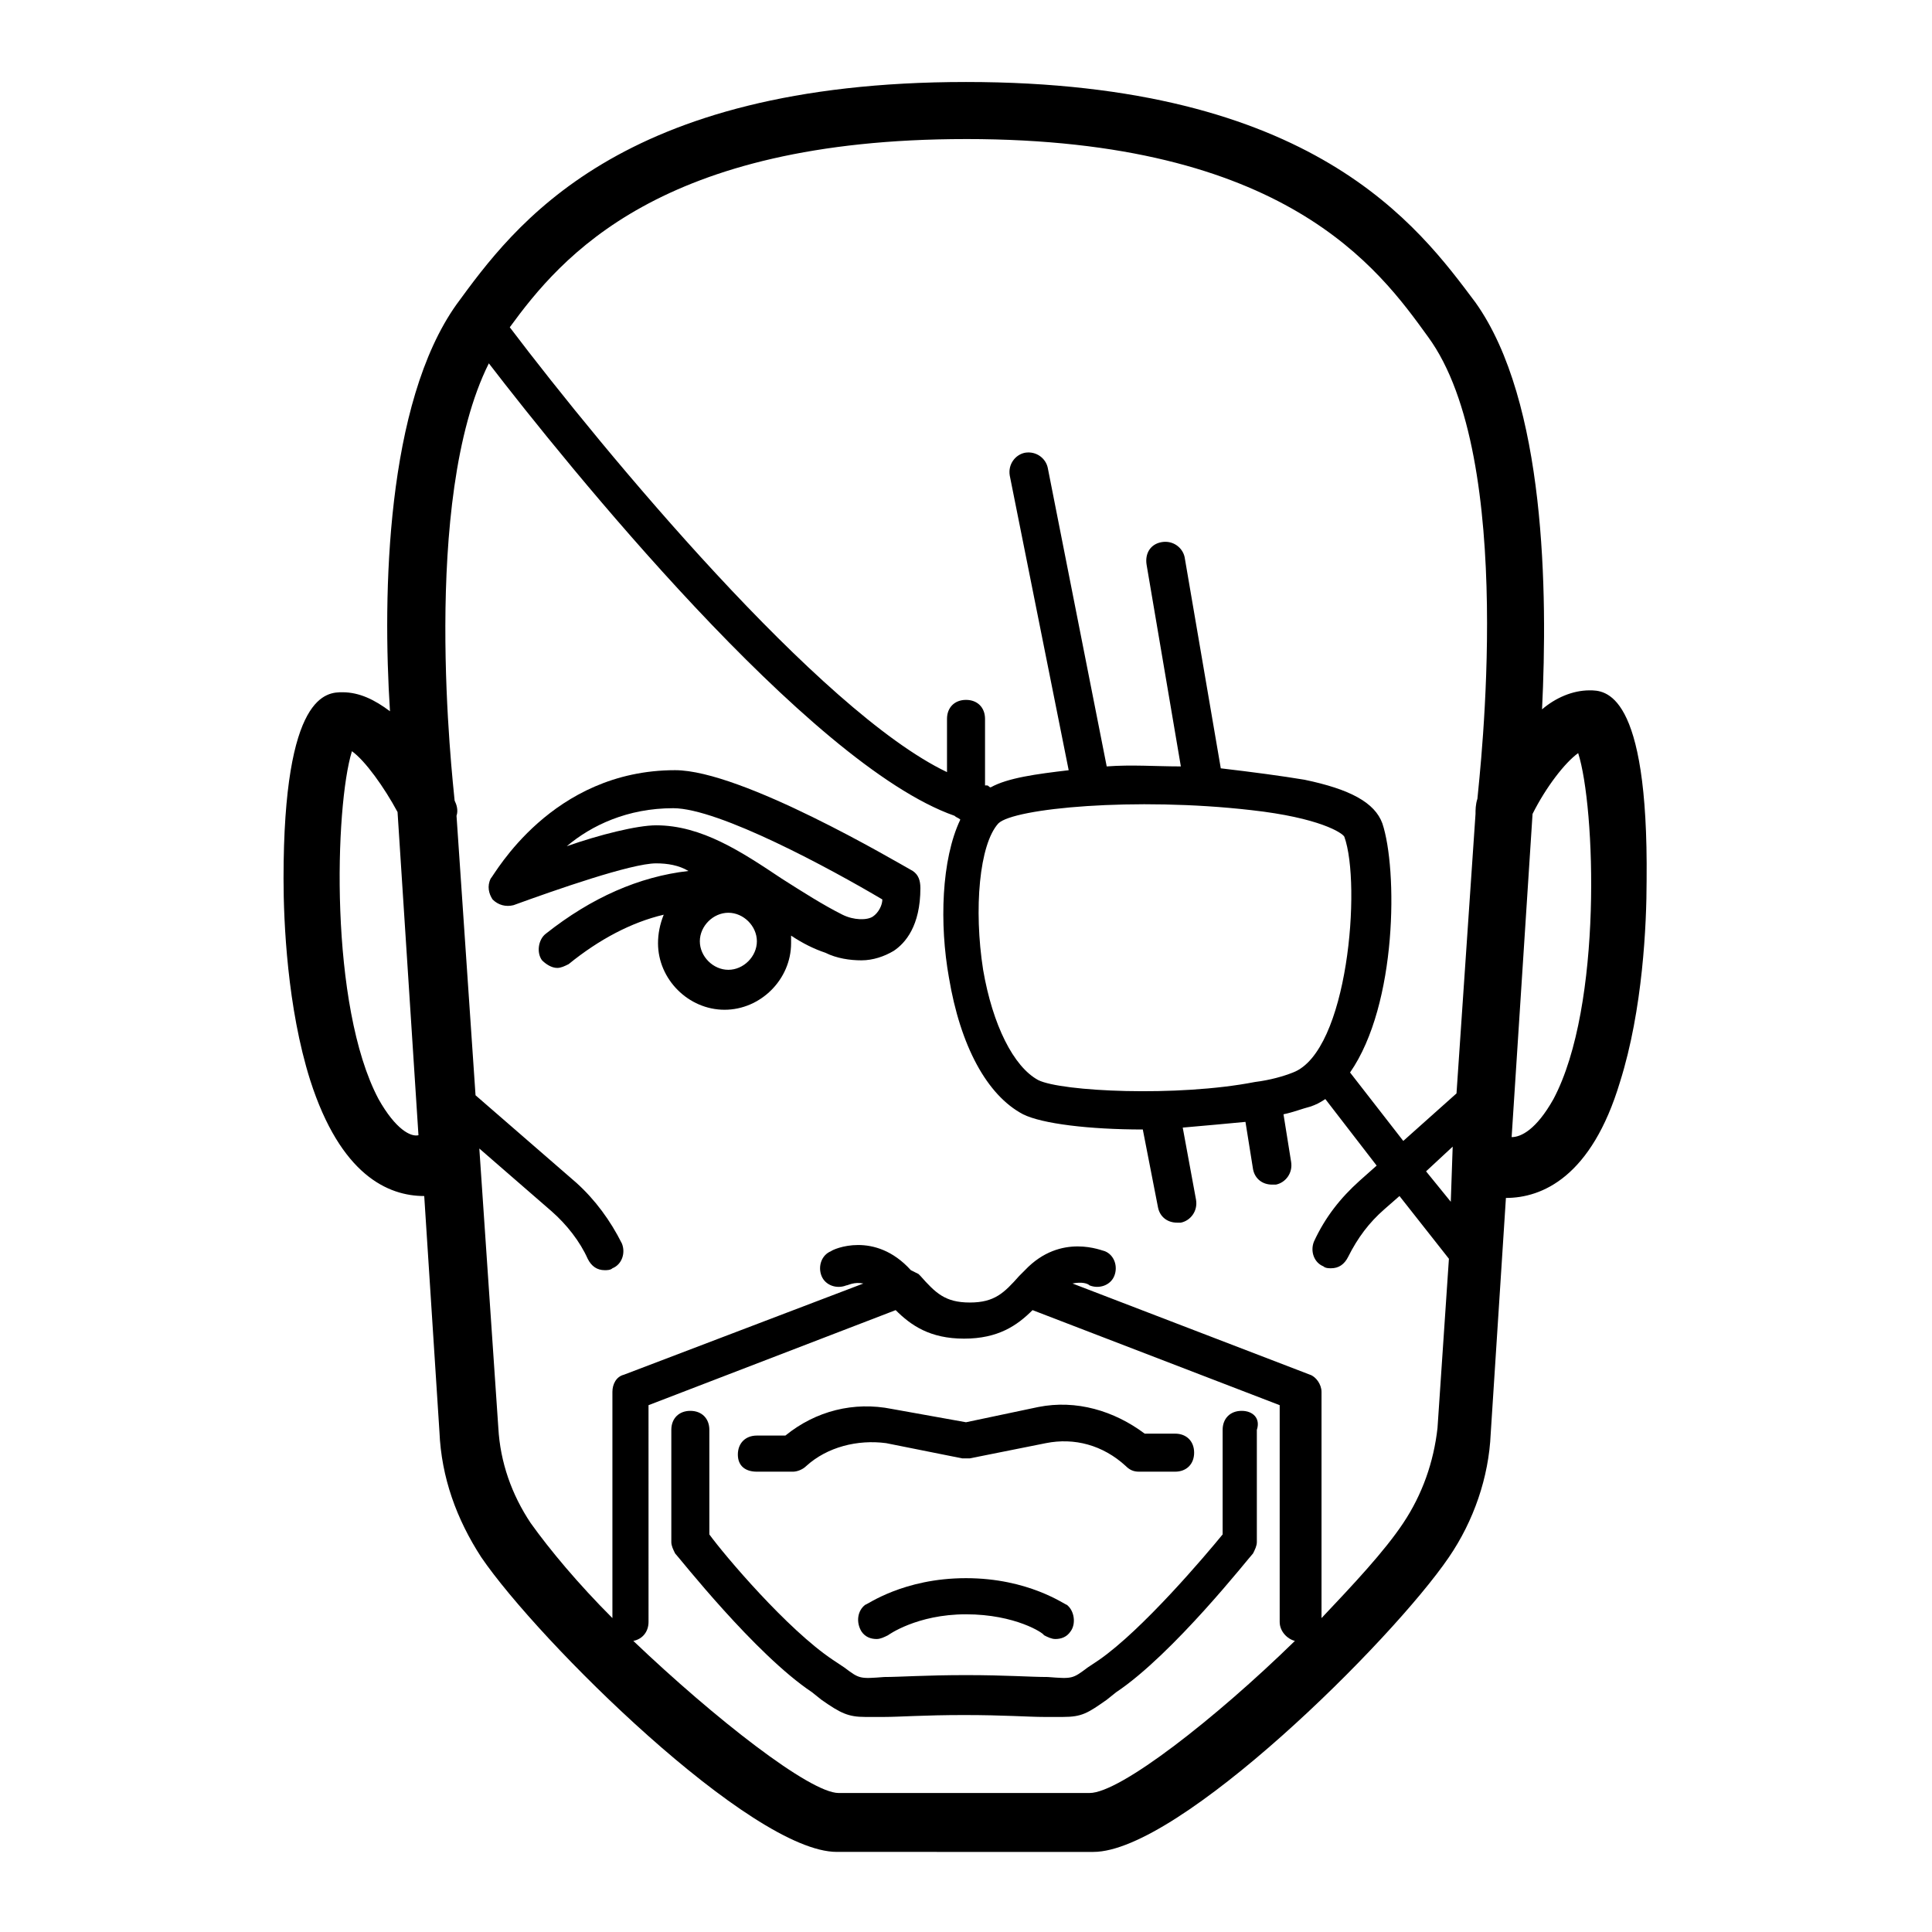 <?xml version="1.0" encoding="UTF-8"?>
<!-- Uploaded to: SVG Repo, www.svgrepo.com, Generator: SVG Repo Mixer Tools -->
<svg fill="#000000" width="800px" height="800px" version="1.1" viewBox="144 144 512 512" xmlns="http://www.w3.org/2000/svg">
 <g>
  <path d="m344.58 534.01h9.574c1.008 0 2.519-0.504 3.527-1.512 5.543-5.039 13.602-7.055 21.16-6.047l20.152 4.031h1.008 1.008l20.152-4.031c7.559-1.512 15.113 0.504 21.16 6.047 1.008 1.008 2.016 1.512 3.527 1.512h9.57c3.023 0 5.039-2.016 5.039-5.039 0-3.023-2.016-5.039-5.039-5.039h-8.062c-8.062-6.047-18.137-9.07-28.215-7.055l-19.141 4.035-19.648-3.527c-10.078-2.016-20.152 0.504-28.215 7.055h-7.559c-3.023 0-5.039 2.016-5.039 5.039 0.004 3.019 2.016 4.531 5.039 4.531z"/>
  <path d="m565.25 326.95c-4.535 0-9.07 2.016-12.594 5.039 1.512-30.73 1.008-81.617-17.633-107.82-15.113-20.152-42.824-58.441-135.02-58.441s-119.91 38.289-135.02 58.945c-18.641 26.199-19.648 76.578-17.633 107.82-4.031-3.023-8.062-5.039-12.594-5.039-4.031 0-15.617 0-15.617 49.375 0 11.586 1.008 34.258 7.055 53.402 8.062 25.191 20.656 30.73 30.23 30.73l4.031 62.473c0.504 12.09 4.535 23.176 11.082 33.25 15.113 22.168 71.539 78.09 94.211 78.09l34.254 0.004h33.754c22.672 0 79.098-55.922 94.211-78.09 6.551-9.574 10.578-21.16 11.082-32.746l4.031-62.473c9.574 0 22.672-5.543 30.23-30.73 6.047-19.145 7.055-41.816 7.055-53.402 0.504-50.387-11.086-50.387-15.117-50.387zm-36.777 135.53-6.551-8.062 7.055-6.551zm-128.47-281.63c84.641 0 109.33 34.258 122.43 52.395 23.676 32.246 13.602 116.38 13.098 122.43-0.504 1.512-0.504 3.023-0.504 4.031l-5.039 74.059-14.105 12.594-14.105-18.137c12.594-18.137 12.594-53.906 8.566-66-2.016-5.543-8.566-9.07-20.656-11.586-6.047-1.008-13.602-2.016-22.168-3.023l-9.574-55.922c-0.504-2.519-3.023-4.535-6.047-4.031-3.023 0.504-4.535 3.023-4.031 6.047l9.07 53.402c-6.551 0-13.098-0.504-19.648 0l-15.617-79.098c-0.504-2.519-3.023-4.535-6.047-4.031-2.519 0.504-4.535 3.023-4.031 6.047l15.617 78.09c-8.566 1.008-16.121 2.016-20.656 4.535-0.504 0-0.504-0.504-1.008-0.504h-0.504v-17.633c0-3.023-2.016-5.039-5.039-5.039-3.023 0-5.039 2.016-5.039 5.039v14.105c-33.75-16.121-90.684-84.641-115.87-117.89 13.602-18.641 39.801-49.879 120.91-49.879zm76.578 249.89c-20.656 4.031-51.391 2.519-57.434-0.504-6.551-3.527-12.09-14.609-14.609-29.223-2.519-16.121-1.008-33.25 4.031-38.793 4.031-4.031 36.273-7.055 67.008-3.527 18.137 2.016 24.184 6.047 24.688 7.055 4.535 12.594 1.008 56.93-13.602 62.473-2.527 1.008-6.051 2.016-10.082 2.519zm-232.26 4.535c-13.098-24.688-11.586-77.586-7.055-92.195 3.527 2.519 8.566 9.574 12.09 16.121l5.543 85.648c-2.012 0.5-6.043-1.516-10.578-9.574zm155.68 183.89h-33.754c-7.559 0-32.746-19.648-54.41-40.305 2.519-0.504 4.031-2.519 4.031-5.039l-0.004-57.434 65.496-25.191c4.031 4.031 9.07 7.559 18.137 7.559 9.07 0 14.105-3.527 18.137-7.559l65.496 25.191v57.434c0 2.519 2.016 4.535 4.031 5.039-21.16 20.656-46.352 40.305-54.41 40.305zm115.88-71.543c-5.039 7.559-13.098 16.121-21.664 25.191v-59.953c0-2.016-1.512-4.031-3.023-4.535l-62.977-24.184c2.519-0.504 4.031 0 4.535 0.504 2.519 1.008 5.543 0 6.551-2.519 1.008-2.519 0-5.543-2.519-6.551-0.504 0-11.586-5.039-21.16 5.039l-1.008 1.008s-0.504 0.504-0.504 0.504c-4.031 4.535-6.551 7.055-13.098 7.055-6.551 0-9.07-2.519-13.098-7.055 0 0-0.504-0.504-0.504-0.504l-2.019-1.004c-9.574-10.578-20.656-5.543-21.16-5.039-2.519 1.008-3.527 4.031-2.519 6.551 1.008 2.519 4.031 3.527 6.551 2.519 0.504 0 2.016-1.008 4.535-0.504l-63.48 24.18c-2.016 0.504-3.023 2.519-3.023 4.535v59.953c-9.07-9.07-16.625-18.137-21.664-25.191-5.039-7.559-8.062-16.121-8.566-25.191l-5.039-74.059 19.145 16.625c4.031 3.527 7.559 8.062 9.574 12.594 1.008 2.016 2.519 3.023 4.535 3.023 0.504 0 1.512 0 2.016-0.504 2.519-1.008 3.527-4.031 2.519-6.551-3.023-6.047-7.055-11.586-12.09-16.121l-26.703-23.176-5.039-74.059c0.504-1.512 0-3.023-0.504-4.031-0.504-5.543-9.07-79.602 9.07-115.88 20.152 26.199 84.641 106.3 123.43 119.91 0.504 0.504 1.008 0.504 1.512 1.008-5.039 10.578-5.543 27.711-3.023 41.816 3.023 18.137 10.078 31.234 19.648 36.273 5.039 2.519 17.633 4.031 31.738 4.031l4.031 20.656c0.504 2.519 2.519 4.031 5.039 4.031h1.008c2.519-0.504 4.535-3.023 4.031-6.047l-3.527-19.145c5.543-0.504 11.586-1.008 16.625-1.512l2.016 12.594c0.504 2.519 2.519 4.031 5.039 4.031h1.008c2.519-0.504 4.535-3.023 4.031-6.047l-2.016-12.594c2.519-0.504 5.039-1.512 7.055-2.016 1.512-0.504 2.519-1.008 4.031-2.016l13.602 17.633-4.535 4.031c-5.039 4.535-9.07 9.574-12.09 16.121-1.008 2.519 0 5.543 2.519 6.551 0.504 0.504 1.512 0.504 2.016 0.504 2.016 0 3.527-1.008 4.535-3.023 2.519-5.039 5.543-9.07 9.574-12.594l4.031-3.527 13.098 16.625-3.023 44.84c-1.012 9.07-4.035 17.637-9.074 25.191zm39.801-112.35c-4.535 8.062-8.566 10.078-11.082 10.078l5.543-85.648c3.527-7.055 8.566-13.602 12.09-16.121 4.531 14.105 6.547 67.004-6.551 91.691z"/>
  <path d="m385.89 374.81c-4.535-2.519-45.344-26.703-62.977-26.703-32.746 0-47.863 27.711-48.871 28.719-1.008 2.016-0.504 4.031 0.504 5.543 1.512 1.512 3.527 2.016 5.543 1.512 11.082-4.031 31.234-11.082 37.785-11.082 3.023 0 6.047 0.504 8.566 2.016-13.098 1.512-25.695 7.055-37.785 16.625-2.016 1.512-2.519 5.039-1.008 7.055 1.008 1.008 2.519 2.016 4.031 2.016 1.008 0 2.016-0.504 3.023-1.008 8.062-6.551 16.625-11.082 25.191-13.098-1.008 2.519-1.512 5.039-1.512 7.559 0 9.574 8.062 17.633 17.633 17.633 9.574 0 17.633-8.062 17.633-17.633v-2.016c3.023 2.016 6.047 3.527 9.07 4.535 3.023 1.512 6.551 2.016 9.574 2.016 3.023 0 6.047-1.008 8.566-2.519 3.023-2.016 7.055-6.551 7.055-16.625-0.008-2.023-0.512-3.535-2.023-4.543zm-48.867 26.199c-4.031 0-7.559-3.527-7.559-7.559s3.527-7.559 7.559-7.559 7.559 3.527 7.559 7.559c-0.004 4.031-3.527 7.559-7.559 7.559zm38.289-14.109c-1.512 1.008-5.039 1.008-8.062-0.504-5.039-2.519-10.578-6.047-16.121-9.574-10.578-7.055-21.16-14.105-33.25-14.105-5.039 0-15.113 2.519-23.68 5.543 6.551-5.543 16.121-10.078 28.215-10.078 12.09 0 41.816 16.121 55.418 24.184 0 1.512-1.008 3.527-2.519 4.535z"/>
  <path d="m400 562.23c-16.625 0-26.199 7.055-26.703 7.055-2.016 1.512-2.519 4.535-1.008 7.055 1.008 1.512 2.519 2.016 4.031 2.016 1.008 0 2.016-0.504 3.023-1.008 0 0 7.559-5.543 20.656-5.543s20.656 5.039 20.656 5.543c1.008 0.504 2.016 1.008 3.023 1.008 1.512 0 3.023-0.504 4.031-2.016 1.512-2.016 1.008-5.543-1.008-7.055-0.508-0.004-10.078-7.055-26.703-7.055z"/>
  <path d="m473.05 517.89c-3.023 0-5.039 2.016-5.039 5.039v27.711c-4.535 5.543-21.16 25.191-32.746 33.25l-3.023 2.016c-4.031 3.023-4.031 3.023-10.578 2.519-4.535 0-11.082-0.504-21.664-0.504-10.578 0-17.633 0.504-21.664 0.504-6.551 0.504-6.551 0.504-10.578-2.519l-3.027-2.016c-12.09-8.062-28.719-27.711-32.746-33.25v-27.711c0-3.023-2.016-5.039-5.039-5.039-3.023 0-5.039 2.016-5.039 5.039v29.727c0 1.008 0.504 2.016 1.008 3.023 1.008 1.008 21.16 26.703 36.273 36.777l2.519 2.016c5.039 3.527 7.055 4.535 11.586 4.535h5.039c4.031 0 10.578-0.504 21.16-0.504 10.578 0 17.129 0.504 21.16 0.504h5.039c5.039 0 6.551-1.008 11.586-4.535l2.519-2.016c15.113-10.078 35.266-35.77 36.273-36.777 0.504-1.008 1.008-2.016 1.008-3.023v-29.727c1.012-3.023-1.004-5.039-4.027-5.039z"/>
 </g>
</svg>